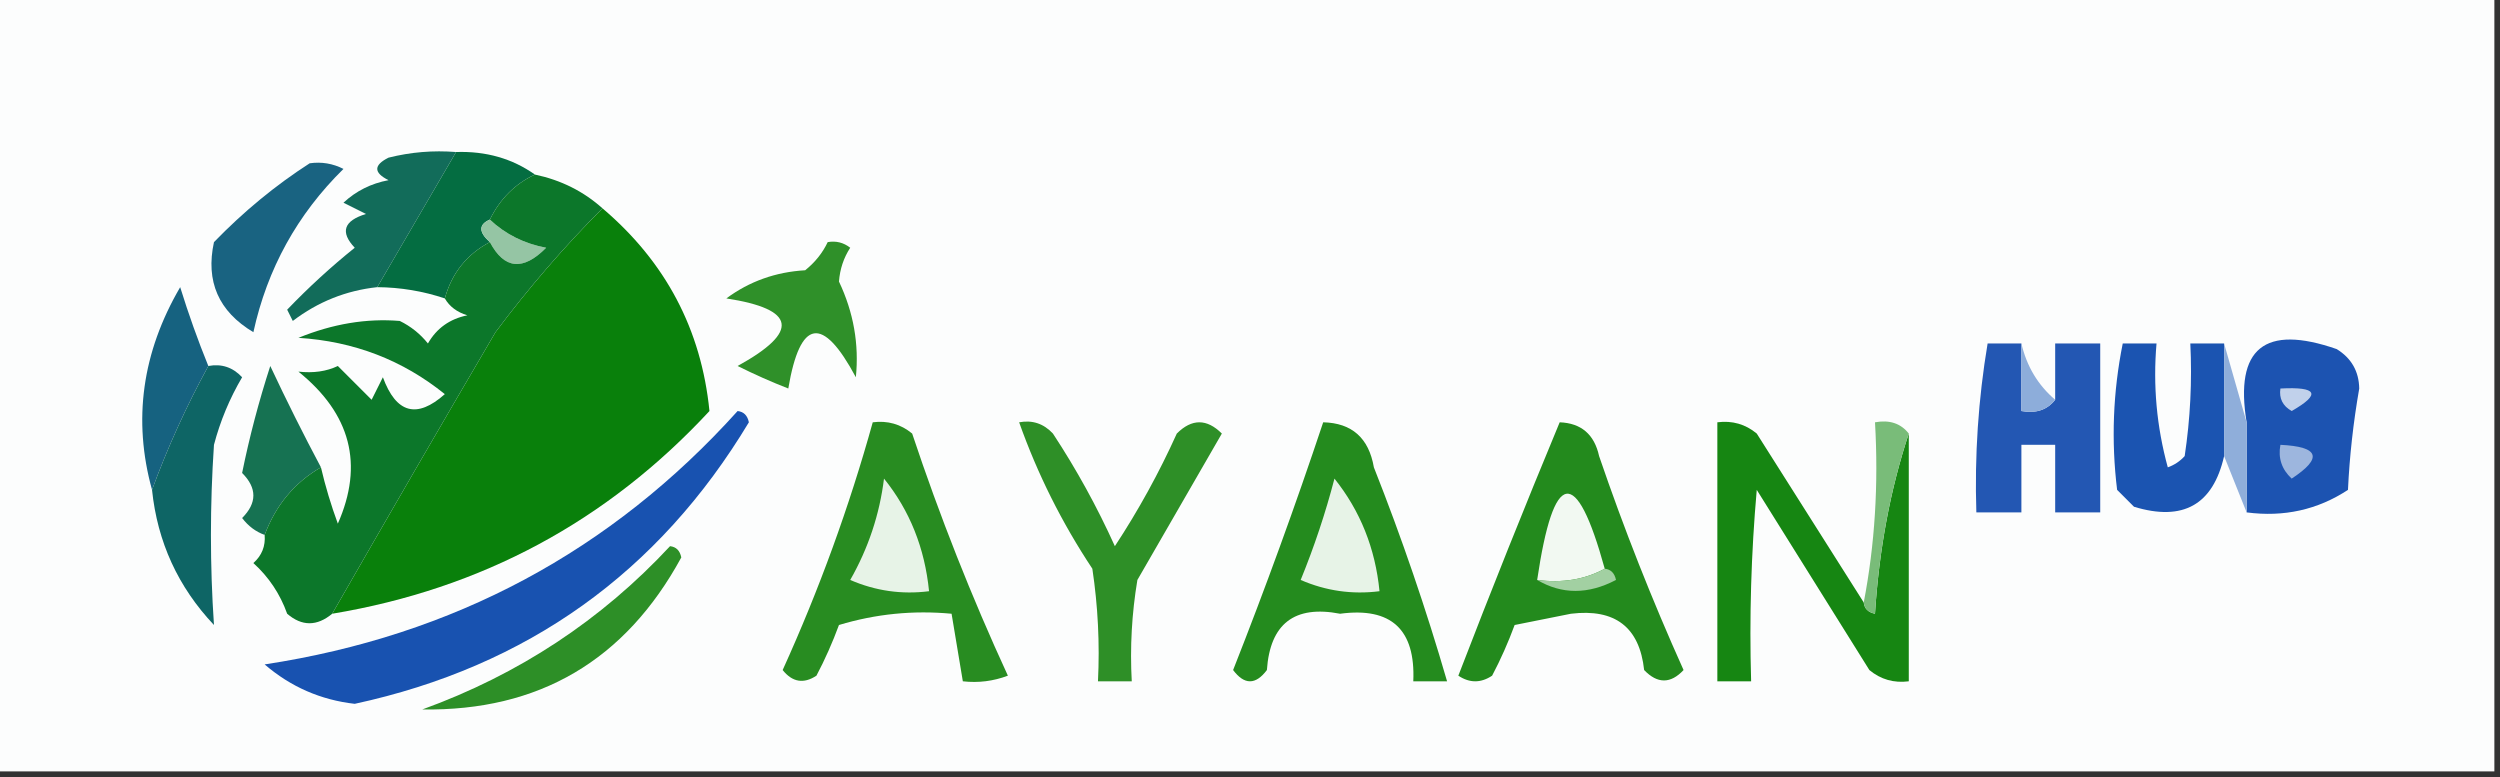 <?xml version="1.0" encoding="UTF-8"?>
<!DOCTYPE svg PUBLIC "-//W3C//DTD SVG 1.1//EN" "http://www.w3.org/Graphics/SVG/1.1/DTD/svg11.dtd">
<svg xmlns="http://www.w3.org/2000/svg" version="1.1" width="222px" height="69px" style="shape-rendering:geometricPrecision; text-rendering:geometricPrecision; image-rendering:optimizeQuality; fill-rule:evenodd; clip-rule:evenodd" xmlns:xlink="http://www.w3.org/1999/xlink">
<rect width="100%" height="100%" fill="#333333" stroke="none"/>
<g><path style="opacity:1" fill="#fcfdfd" d="M -0.5,-0.5 C 73.5,-0.5 147.5,-0.5 221.5,-0.5C 221.5,22.5 221.5,45.5 221.5,68.5C 147.5,68.5 73.5,68.5 -0.5,68.5C -0.5,45.5 -0.5,22.5 -0.5,-0.5 Z"/></g>
<g><path style="opacity:1" fill="#126c5a" d="M 40.5,13.5 C 38.167,17.5 35.833,21.5 33.5,25.5C 30.735,25.798 28.235,26.798 26,28.5C 25.833,28.167 25.667,27.833 25.5,27.5C 27.397,25.524 29.397,23.69 31.5,22C 30.185,20.605 30.519,19.605 32.5,19C 31.833,18.667 31.167,18.333 30.5,18C 31.623,16.956 32.956,16.29 34.5,16C 33.167,15.333 33.167,14.667 34.5,14C 36.473,13.505 38.473,13.338 40.5,13.5 Z"/></g>
<g><path style="opacity:1" fill="#196381" d="M 27.5,14.5 C 28.552,14.351 29.552,14.517 30.5,15C 26.4,19.032 23.733,23.866 22.5,29.5C 19.409,27.654 18.243,24.987 19,21.5C 21.628,18.79 24.461,16.456 27.5,14.5 Z"/></g>
<g><path style="opacity:1" fill="#046d41" d="M 40.5,13.5 C 43.152,13.409 45.486,14.076 47.5,15.5C 45.736,16.326 44.402,17.659 43.5,19.5C 42.494,19.938 42.494,20.604 43.5,21.5C 41.457,22.579 40.124,24.246 39.5,26.5C 37.565,25.851 35.565,25.517 33.5,25.5C 35.833,21.5 38.167,17.5 40.5,13.5 Z"/></g>
<g><path style="opacity:1" fill="#09800b" d="M 53.5,18.5 C 59.11,23.26 62.276,29.26 63,36.5C 53.92,46.291 42.753,52.291 29.5,54.5C 34.48,45.821 39.314,37.487 44,29.5C 46.949,25.556 50.115,21.889 53.5,18.5 Z"/></g>
<g><path style="opacity:1" fill="#95c5a4" d="M 43.5,19.5 C 44.882,20.8 46.548,21.634 48.5,22C 46.443,24.081 44.777,23.914 43.5,21.5C 42.494,20.604 42.494,19.938 43.5,19.5 Z"/></g>
<g><path style="opacity:1" fill="#2f9029" d="M 73.5,21.5 C 74.239,21.369 74.906,21.536 75.5,22C 74.919,22.893 74.585,23.893 74.5,25C 75.796,27.734 76.296,30.567 76,33.5C 73.047,27.975 71.047,28.308 70,34.5C 68.49,33.91 66.99,33.244 65.5,32.5C 71.033,29.452 70.7,27.452 64.5,26.5C 66.547,24.985 68.881,24.151 71.5,24C 72.38,23.292 73.047,22.458 73.5,21.5 Z"/></g>
<g><path style="opacity:1" fill="#1b54b1" d="M 197.5,30.5 C 197.5,33.833 197.5,37.167 197.5,40.5C 196.52,44.827 193.853,46.327 189.5,45C 189,44.5 188.5,44 188,43.5C 187.466,39.141 187.632,34.808 188.5,30.5C 189.5,30.5 190.5,30.5 191.5,30.5C 191.177,34.226 191.511,37.893 192.5,41.5C 193.086,41.291 193.586,40.957 194,40.5C 194.498,37.183 194.665,33.85 194.5,30.5C 195.5,30.5 196.5,30.5 197.5,30.5 Z"/></g>
<g><path style="opacity:1" fill="#1c53b1" d="M 199.5,45.5 C 199.5,42.833 199.5,40.167 199.5,37.5C 198.422,30.935 201.089,28.768 207.5,31C 208.804,31.804 209.471,32.971 209.5,34.5C 208.973,37.525 208.639,40.525 208.5,43.5C 205.807,45.27 202.807,45.937 199.5,45.5 Z"/></g>
<g><path style="opacity:1" fill="#166280" d="M 18.5,32.5 C 16.553,36.059 14.887,39.725 13.5,43.5C 11.782,37.295 12.616,31.295 16,25.5C 16.744,27.9 17.577,30.233 18.5,32.5 Z"/></g>
<g><path style="opacity:1" fill="#0e6565" d="M 18.5,32.5 C 19.675,32.281 20.675,32.614 21.5,33.5C 20.391,35.385 19.557,37.385 19,39.5C 18.641,44.859 18.641,50.193 19,55.5C 15.813,52.126 13.98,48.126 13.5,43.5C 14.887,39.725 16.553,36.059 18.5,32.5 Z"/></g>
<g><path style="opacity:1" fill="#8faeda" d="M 197.5,30.5 C 198.167,32.833 198.833,35.167 199.5,37.5C 199.5,40.167 199.5,42.833 199.5,45.5C 198.833,43.833 198.167,42.167 197.5,40.5C 197.5,37.167 197.5,33.833 197.5,30.5 Z"/></g>
<g><path style="opacity:1" fill="#c1d1eb" d="M 202.5,34.5 C 205.797,34.329 206.131,34.995 203.5,36.5C 202.702,36.043 202.369,35.376 202.5,34.5 Z"/></g>
<g><path style="opacity:1" fill="#288c21" d="M 77.5,37.5 C 78.822,37.33 79.989,37.663 81,38.5C 83.446,45.842 86.279,53.009 89.5,60C 88.207,60.49 86.873,60.657 85.5,60.5C 85.167,58.5 84.833,56.5 84.5,54.5C 81.102,54.18 77.768,54.513 74.5,55.5C 73.926,57.059 73.26,58.559 72.5,60C 71.365,60.749 70.365,60.583 69.5,59.5C 72.744,52.352 75.411,45.018 77.5,37.5 Z"/></g>
<g><path style="opacity:1" fill="#2e8f27" d="M 90.5,37.5 C 91.675,37.281 92.675,37.614 93.5,38.5C 95.587,41.673 97.421,45.006 99,48.5C 101.087,45.327 102.921,41.994 104.5,38.5C 105.833,37.167 107.167,37.167 108.5,38.5C 106,42.833 103.5,47.167 101,51.5C 100.502,54.482 100.335,57.482 100.5,60.5C 99.5,60.5 98.5,60.5 97.5,60.5C 97.665,57.15 97.498,53.817 97,50.5C 94.295,46.423 92.128,42.09 90.5,37.5 Z"/></g>
<g><path style="opacity:1" fill="#248b1e" d="M 117.5,37.5 C 120.05,37.561 121.55,38.894 122,41.5C 124.474,47.757 126.641,54.09 128.5,60.5C 127.5,60.5 126.5,60.5 125.5,60.5C 125.703,55.893 123.536,53.893 119,54.5C 114.95,53.717 112.783,55.384 112.5,59.5C 111.5,60.833 110.5,60.833 109.5,59.5C 112.371,52.22 115.037,44.886 117.5,37.5 Z"/></g>
<g><path style="opacity:1" fill="#238a1d" d="M 138.5,37.5 C 140.411,37.574 141.578,38.574 142,40.5C 144.206,46.952 146.706,53.285 149.5,59.5C 148.349,60.731 147.183,60.731 146,59.5C 145.587,55.692 143.421,54.025 139.5,54.5C 137.833,54.833 136.167,55.167 134.5,55.5C 133.926,57.059 133.26,58.559 132.5,60C 131.5,60.667 130.5,60.667 129.5,60C 132.405,52.448 135.405,44.948 138.5,37.5 Z"/></g>
<g><path style="opacity:1" fill="#168612" d="M 165.5,53.5 C 165.56,54.043 165.893,54.376 166.5,54.5C 166.866,48.771 167.866,43.437 169.5,38.5C 169.5,45.833 169.5,53.167 169.5,60.5C 168.178,60.67 167.011,60.337 166,59.5C 162.667,54.167 159.333,48.833 156,43.5C 155.501,49.157 155.334,54.824 155.5,60.5C 154.5,60.5 153.5,60.5 152.5,60.5C 152.5,52.833 152.5,45.167 152.5,37.5C 153.822,37.33 154.989,37.663 156,38.5C 159.177,43.528 162.344,48.528 165.5,53.5 Z"/></g>
<g><path style="opacity:1" fill="#79bc79" d="M 169.5,38.5 C 167.866,43.437 166.866,48.771 166.5,54.5C 165.893,54.376 165.56,54.043 165.5,53.5C 166.488,48.359 166.821,43.026 166.5,37.5C 167.791,37.263 168.791,37.596 169.5,38.5 Z"/></g>
<g><path style="opacity:1" fill="#2357b3" d="M 179.5,30.5 C 179.5,32.5 179.5,34.5 179.5,36.5C 180.791,36.737 181.791,36.404 182.5,35.5C 182.5,33.833 182.5,32.167 182.5,30.5C 183.833,30.5 185.167,30.5 186.5,30.5C 186.5,35.5 186.5,40.5 186.5,45.5C 185.167,45.5 183.833,45.5 182.5,45.5C 182.5,43.5 182.5,41.5 182.5,39.5C 181.5,39.5 180.5,39.5 179.5,39.5C 179.5,41.5 179.5,43.5 179.5,45.5C 178.167,45.5 176.833,45.5 175.5,45.5C 175.337,40.453 175.671,35.453 176.5,30.5C 177.5,30.5 178.5,30.5 179.5,30.5 Z"/></g>
<g><path style="opacity:1" fill="#8dadda" d="M 179.5,30.5 C 179.972,32.531 180.972,34.198 182.5,35.5C 181.791,36.404 180.791,36.737 179.5,36.5C 179.5,34.5 179.5,32.5 179.5,30.5 Z"/></g>
<g><path style="opacity:1" fill="#9db6de" d="M 202.5,39.5 C 205.957,39.667 206.29,40.667 203.5,42.5C 202.614,41.675 202.281,40.675 202.5,39.5 Z"/></g>
<g><path style="opacity:1" fill="#167252" d="M 28.5,41.5 C 26.164,42.845 24.497,44.845 23.5,47.5C 22.711,47.217 22.044,46.717 21.5,46C 22.833,44.667 22.833,43.333 21.5,42C 22.149,38.805 22.983,35.639 24,32.5C 25.438,35.567 26.938,38.567 28.5,41.5 Z"/></g>
<g><path style="opacity:1" fill="#1852b0" d="M 65.5,36.5 C 66.043,36.56 66.376,36.893 66.5,37.5C 58.472,50.853 46.805,59.186 31.5,62.5C 28.472,62.153 25.806,60.986 23.5,59C 40.282,56.446 54.282,48.946 65.5,36.5 Z"/></g>
<g><path style="opacity:1" fill="#e7f3e7" d="M 118.5,42.5 C 120.794,45.37 122.128,48.703 122.5,52.5C 120.076,52.808 117.743,52.474 115.5,51.5C 116.705,48.55 117.705,45.55 118.5,42.5 Z"/></g>
<g><path style="opacity:1" fill="#e7f3e7" d="M 78.5,42.5 C 80.785,45.335 82.118,48.668 82.5,52.5C 80.076,52.808 77.743,52.474 75.5,51.5C 77.105,48.686 78.105,45.686 78.5,42.5 Z"/></g>
<g><path style="opacity:1" fill="#f2f9f2" d="M 142.5,50.5 C 140.735,51.461 138.735,51.795 136.5,51.5C 137.961,41.63 139.961,41.297 142.5,50.5 Z"/></g>
<g><path style="opacity:1" fill="#0c772a" d="M 47.5,15.5 C 49.819,15.992 51.819,16.992 53.5,18.5C 50.115,21.889 46.949,25.556 44,29.5C 39.314,37.487 34.48,45.821 29.5,54.5C 28.142,55.626 26.808,55.626 25.5,54.5C 24.872,52.742 23.872,51.242 22.5,50C 23.252,49.329 23.586,48.496 23.5,47.5C 24.497,44.845 26.164,42.845 28.5,41.5C 28.892,43.179 29.392,44.846 30,46.5C 32.319,41.25 31.153,36.75 26.5,33C 27.825,33.148 28.992,32.982 30,32.5C 31,33.5 32,34.5 33,35.5C 33.333,34.833 33.667,34.167 34,33.5C 35.181,36.71 37.015,37.21 39.5,35C 35.756,31.973 31.423,30.307 26.5,30C 29.547,28.756 32.547,28.256 35.5,28.5C 36.478,28.977 37.311,29.643 38,30.5C 38.772,29.151 39.939,28.318 41.5,28C 40.584,27.722 39.917,27.222 39.5,26.5C 40.124,24.246 41.457,22.579 43.5,21.5C 44.777,23.914 46.443,24.081 48.5,22C 46.548,21.634 44.882,20.8 43.5,19.5C 44.402,17.659 45.736,16.326 47.5,15.5 Z"/></g>
<g><path style="opacity:1" fill="#a2d0a2" d="M 142.5,50.5 C 143.043,50.56 143.376,50.893 143.5,51.5C 141.027,52.797 138.693,52.797 136.5,51.5C 138.735,51.795 140.735,51.461 142.5,50.5 Z"/></g>
<g><path style="opacity:1" fill="#2d8f27" d="M 59.5,48.5 C 60.043,48.56 60.376,48.893 60.5,49.5C 55.515,58.657 47.848,63.157 37.5,63C 46.066,59.894 53.399,55.061 59.5,48.5 Z"/></g>
</svg>
